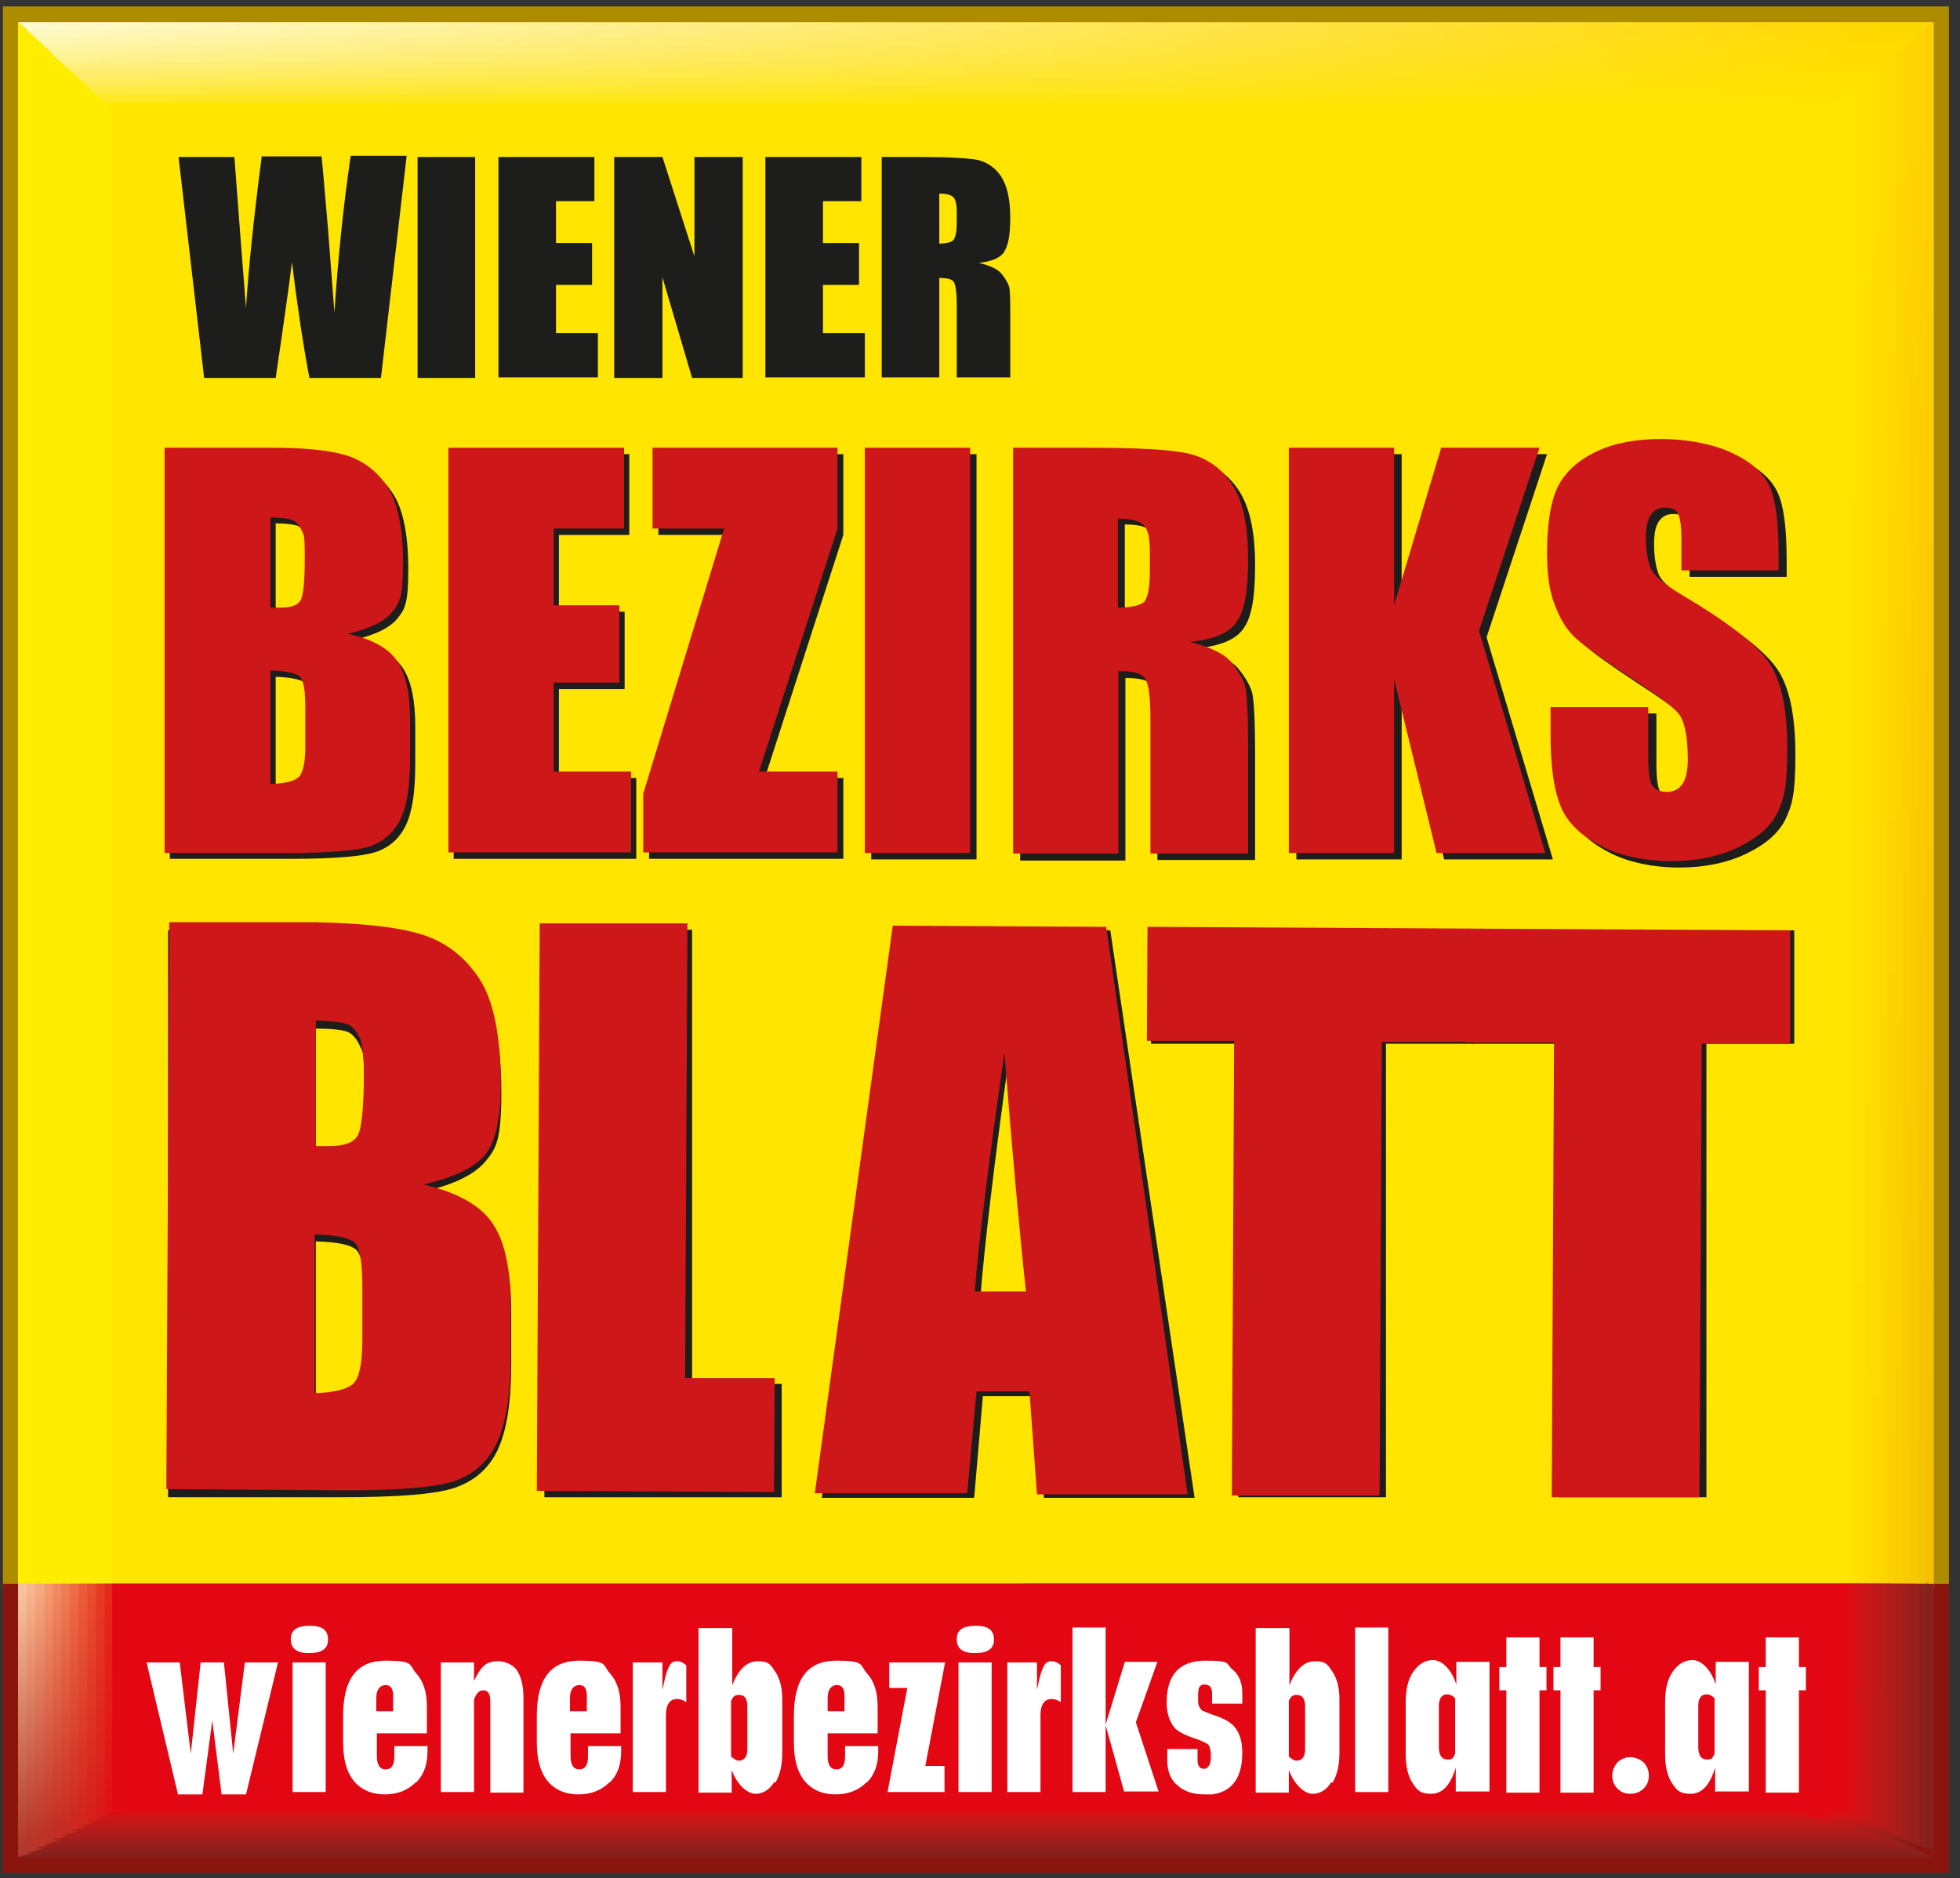 <?xml version="1.0" encoding="UTF-8"?> <svg xmlns="http://www.w3.org/2000/svg" xmlns:xlink="http://www.w3.org/1999/xlink" id="Ebene_1" version="1.1" viewBox="0 0 337 323"><rect x="0" y="0" width="337" height="323" fill="#333333" stroke="none"/><defs><style> .st0 { fill: none; } .st1 { mask: url(#mask); } .st2 { fill: #89150d; } .st3 { fill: url(#linear-gradient2); } .st4 { fill: url(#linear-gradient1); } .st5 { fill: url(#linear-gradient9); } .st6 { fill: url(#linear-gradient3); } .st7 { fill: url(#linear-gradient6); } .st8 { fill: url(#linear-gradient8); } .st9 { fill: url(#linear-gradient7); } .st10 { fill: url(#linear-gradient5); } .st11 { fill: url(#linear-gradient4); } .st12 { fill: #cd1719; } .st13 { fill: #a61d1a; } .st14 { fill: url(#linear-gradient31); } .st15 { fill: url(#linear-gradient30); } .st16 { fill: url(#linear-gradient32); } .st17 { fill: url(#linear-gradient33); } .st18 { fill: url(#linear-gradient28); } .st19 { fill: url(#linear-gradient29); } .st20 { fill: url(#linear-gradient18); } .st21 { fill: url(#linear-gradient13); } .st22 { fill: url(#linear-gradient12); } .st23 { fill: url(#linear-gradient15); } .st24 { fill: url(#linear-gradient16); } .st25 { fill: url(#linear-gradient11); } .st26 { fill: url(#linear-gradient10); } .st27 { fill: url(#linear-gradient17); } .st28 { fill: url(#linear-gradient14); } .st29 { fill: url(#linear-gradient19); } .st30 { fill: url(#linear-gradient23); } .st31 { fill: url(#linear-gradient22); } .st32 { fill: url(#linear-gradient24); } .st33 { fill: url(#linear-gradient25); } .st34 { fill: url(#linear-gradient21); } .st35 { fill: url(#linear-gradient20); } .st36 { fill: url(#linear-gradient27); } .st37 { fill: url(#linear-gradient26); } .st38 { fill: #b71a19; } .st39 { fill: url(#radial-gradient); } .st40 { fill: url(#linear-gradient); } .st41 { fill: #85211d; } .st42 { fill: #af1b1a; } .st43 { fill: #1d1d1b; } .st44 { fill: #da0d15; } .st45 { fill: #9e1e1b; } .st46, .st47 { fill: #fff; } .st48 { fill: #8d201d; } .st49 { fill: #ffed00; } .st50 { fill: #d11216; } .st51 { fill: #e30613; } .st52 { fill: #ffe500; } .st53 { fill: #961f1c; } .st54 { fill: #c91517; } .st47 { display: none; opacity: .3; } .st55 { fill: #ae8c00; } .st56 { fill: #c01818; } .st57 { clip-path: url(#clippath); } </style><linearGradient id="linear-gradient" x1="325.1" y1="211.8" x2="8.9" y2="206.6" gradientUnits="userSpaceOnUse"><stop offset="0" stop-color="#fdc300"></stop><stop offset="1" stop-color="#fff379"></stop></linearGradient><linearGradient id="linear-gradient1" x1="323.8" y1="73.4" x2="3.8" y2="71.9" gradientUnits="userSpaceOnUse"><stop offset="0" stop-color="gold"></stop><stop offset="1" stop-color="#ffface"></stop></linearGradient><linearGradient id="linear-gradient2" x1="322.5" y1="74.1" x2="5.3" y2="72.6" gradientUnits="userSpaceOnUse"><stop offset="0" stop-color="#ffd800"></stop><stop offset="1" stop-color="#fff8c0"></stop></linearGradient><linearGradient id="linear-gradient3" x1="321.3" y1="74.8" x2="6.7" y2="73.3" gradientUnits="userSpaceOnUse"><stop offset="0" stop-color="#ffda00"></stop><stop offset="1" stop-color="#fff6b1"></stop></linearGradient><linearGradient id="linear-gradient4" x1="320" y1="75.5" x2="8.2" y2="74" gradientUnits="userSpaceOnUse"><stop offset="0" stop-color="#ffdb00"></stop><stop offset="1" stop-color="#fff4a2"></stop></linearGradient><linearGradient id="linear-gradient5" x1="318.8" y1="76.1" x2="9.7" y2="74.7" gradientUnits="userSpaceOnUse"><stop offset="0" stop-color="#ffdc00"></stop><stop offset="1" stop-color="#fff292"></stop></linearGradient><linearGradient id="linear-gradient6" x1="317.5" y1="76.8" x2="11.1" y2="75.4" gradientUnits="userSpaceOnUse"><stop offset="0" stop-color="#fd0"></stop><stop offset="1" stop-color="#fff080"></stop></linearGradient><linearGradient id="linear-gradient7" x1="316.3" y1="77.5" x2="12.6" y2="76.1" gradientUnits="userSpaceOnUse"><stop offset="0" stop-color="#ffdf00"></stop><stop offset="1" stop-color="#ffee6e"></stop></linearGradient><linearGradient id="linear-gradient8" x1="315" y1="78.2" x2="14.1" y2="76.8" gradientUnits="userSpaceOnUse"><stop offset="0" stop-color="#ffe000"></stop><stop offset="1" stop-color="#ffec5a"></stop></linearGradient><linearGradient id="linear-gradient9" x1="313.8" y1="78.9" x2="15.5" y2="77.5" gradientUnits="userSpaceOnUse"><stop offset="0" stop-color="#ffe200"></stop><stop offset="1" stop-color="#ffea42"></stop></linearGradient><linearGradient id="linear-gradient10" x1="312.5" y1="79.6" x2="17" y2="78.2" gradientUnits="userSpaceOnUse"><stop offset="0" stop-color="#ffe300"></stop><stop offset="1" stop-color="#ffe825"></stop></linearGradient><linearGradient id="linear-gradient11" x1="311.2" y1="80.2" x2="18.5" y2="78.9" gradientUnits="userSpaceOnUse"><stop offset="0" stop-color="#ffe400"></stop><stop offset="1" stop-color="#ffe700"></stop></linearGradient><linearGradient id="linear-gradient12" x1="264" y1="264" x2="247" y2="22.8" gradientUnits="userSpaceOnUse"><stop offset="0" stop-color="#f4c000"></stop><stop offset="1" stop-color="#ffd000"></stop></linearGradient><linearGradient id="linear-gradient13" x1="263.3" y1="264" x2="246.4" y2="23.8" gradientUnits="userSpaceOnUse"><stop offset="0" stop-color="#f5c300"></stop><stop offset="1" stop-color="#ffd200"></stop></linearGradient><linearGradient id="linear-gradient14" x1="262.6" y1="264" x2="245.8" y2="24.8" gradientUnits="userSpaceOnUse"><stop offset="0" stop-color="#f7c700"></stop><stop offset="1" stop-color="#ffd400"></stop></linearGradient><linearGradient id="linear-gradient15" x1="261.9" y1="264" x2="245.1" y2="25.8" gradientUnits="userSpaceOnUse"><stop offset="0" stop-color="#f9ca00"></stop><stop offset="1" stop-color="#ffd600"></stop></linearGradient><linearGradient id="linear-gradient16" x1="261.2" y1="264" x2="244.5" y2="26.8" gradientUnits="userSpaceOnUse"><stop offset="0" stop-color="#face00"></stop><stop offset="1" stop-color="#ffd800"></stop></linearGradient><linearGradient id="linear-gradient17" x1="260.4" y1="264" x2="243.9" y2="27.8" gradientUnits="userSpaceOnUse"><stop offset="0" stop-color="#fcd100"></stop><stop offset="1" stop-color="#ffda00"></stop></linearGradient><linearGradient id="linear-gradient18" x1="259.7" y1="264.1" x2="243.2" y2="28.8" gradientUnits="userSpaceOnUse"><stop offset="0" stop-color="#fdd500"></stop><stop offset="1" stop-color="#ffdc00"></stop></linearGradient><linearGradient id="linear-gradient19" x1="259" y1="264.1" x2="242.6" y2="29.8" gradientUnits="userSpaceOnUse"><stop offset="0" stop-color="#ffd800"></stop><stop offset="1" stop-color="#ffde00"></stop></linearGradient><linearGradient id="linear-gradient20" x1="258.3" y1="264.1" x2="242" y2="30.8" gradientUnits="userSpaceOnUse"><stop offset="0" stop-color="#ffdb00"></stop><stop offset="1" stop-color="#ffe000"></stop></linearGradient><linearGradient id="linear-gradient21" x1="257.6" y1="264.1" x2="241.3" y2="31.8" gradientUnits="userSpaceOnUse"><stop offset="0" stop-color="#ffdf00"></stop><stop offset="1" stop-color="#ffe200"></stop></linearGradient><linearGradient id="linear-gradient22" x1="256.9" y1="264.1" x2="240.7" y2="32.8" gradientUnits="userSpaceOnUse"><stop offset="0" stop-color="#ffe200"></stop><stop offset="1" stop-color="#ffe400"></stop></linearGradient><linearGradient id="linear-gradient23" x1="90" y1="315.4" x2="89.1" y2="271.8" gradientUnits="userSpaceOnUse"><stop offset="0" stop-color="#b1382c"></stop><stop offset="1" stop-color="#fac39d"></stop></linearGradient><linearGradient id="linear-gradient24" x1="90.8" y1="314.7" x2="89.9" y2="271.8" gradientUnits="userSpaceOnUse"><stop offset="0" stop-color="#b6362a"></stop><stop offset="1" stop-color="#f8b68e"></stop></linearGradient><linearGradient id="linear-gradient25" x1="91.5" y1="314" x2="90.6" y2="271.8" gradientUnits="userSpaceOnUse"><stop offset="0" stop-color="#ba3428"></stop><stop offset="1" stop-color="#f6a87f"></stop></linearGradient><linearGradient id="linear-gradient26" x1="92.3" y1="313.3" x2="91.4" y2="271.8" gradientUnits="userSpaceOnUse"><stop offset="0" stop-color="#be3126"></stop><stop offset="1" stop-color="#f49a70"></stop></linearGradient><linearGradient id="linear-gradient27" x1="93" y1="312.6" x2="92.2" y2="271.8" gradientUnits="userSpaceOnUse"><stop offset="0" stop-color="#c32f24"></stop><stop offset="1" stop-color="#f18b62"></stop></linearGradient><linearGradient id="linear-gradient28" x1="93.8" y1="311.9" x2="92.9" y2="271.8" gradientUnits="userSpaceOnUse"><stop offset="0" stop-color="#c72c22"></stop><stop offset="1" stop-color="#ef7d54"></stop></linearGradient><linearGradient id="linear-gradient29" x1="94.5" y1="311.2" x2="93.7" y2="271.8" gradientUnits="userSpaceOnUse"><stop offset="0" stop-color="#cc2920"></stop><stop offset="1" stop-color="#ed6d47"></stop></linearGradient><linearGradient id="linear-gradient30" x1="95.2" y1="310.5" x2="94.4" y2="271.8" gradientUnits="userSpaceOnUse"><stop offset="0" stop-color="#d1251e"></stop><stop offset="1" stop-color="#eb5d3a"></stop></linearGradient><linearGradient id="linear-gradient31" x1="96" y1="309.8" x2="95.2" y2="271.8" gradientUnits="userSpaceOnUse"><stop offset="0" stop-color="#d5201b"></stop><stop offset="1" stop-color="#e94c2f"></stop></linearGradient><linearGradient id="linear-gradient32" x1="96.7" y1="309.1" x2="95.9" y2="271.8" gradientUnits="userSpaceOnUse"><stop offset="0" stop-color="#da1a19"></stop><stop offset="1" stop-color="#e73b25"></stop></linearGradient><linearGradient id="linear-gradient33" x1="97.5" y1="308.4" x2="96.7" y2="271.8" gradientUnits="userSpaceOnUse"><stop offset="0" stop-color="#df1216"></stop><stop offset="1" stop-color="#e5281c"></stop></linearGradient><radialGradient id="radial-gradient" cx="167.5" cy="155.2" fx="146.3" fy="155.2" r="400.9" gradientTransform="translate(-1.4 189.7) rotate(-37.9) scale(1 .5) skewX(1.2)" gradientUnits="userSpaceOnUse"><stop offset="0" stop-color="#fff"></stop><stop offset="1" stop-color="#000"></stop></radialGradient><mask id="mask" x="-143" y="-55.9" width="584.5" height="484.5" maskUnits="userSpaceOnUse"><path class="st39" d="M-121.7,320.8c60.4,111.3,230.6,141.3,380.3,67.1,149.6-74.3,222-224.7,161.6-336C359.8-59.4,189.5-89.4,39.9-15.2-109.7,59.1-182.1,209.5-121.7,320.8Z"></path></mask><clipPath id="clippath"><rect class="st0" x="25.2" y="279.6" width="285.3" height="29"></rect></clipPath></defs><rect class="st55" x=".5" y="1.1" width="334.6" height="272.2"></rect><rect class="st2" x=".5" y="272.4" width="334.6" height="49.7"></rect><polygon class="st40" points="167.8 142.4 3.1 273.3 332.5 273.3 167.8 142.4"></polygon><g><polygon class="st49" points="3.1 3.8 167.8 142.4 3.1 273.3 3.1 3.8"></polygon><polygon class="st49" points="4.5 5.1 167.9 142.4 4.5 273.3 4.5 5.1"></polygon><polygon class="st49" points="6 6.5 167.9 142.4 6 273.3 6 6.5"></polygon><polygon class="st49" points="7.5 7.9 168 142.3 7.5 273.3 7.5 7.9"></polygon><polygon class="st49" points="8.9 9.3 168.1 142.3 8.9 273.3 8.9 9.3"></polygon><polygon class="st49" points="10.4 10.7 168.1 142.3 10.4 273.3 10.4 10.7"></polygon><polygon class="st49" points="11.9 12 168.2 142.3 11.9 273.3 11.9 12"></polygon><polygon class="st49" points="13.4 13.4 168.3 142.3 13.4 273.3 13.4 13.4"></polygon><polygon class="st49" points="14.8 14.8 168.4 142.3 14.8 273.3 14.8 14.8"></polygon><polygon class="st49" points="16.3 16.2 168.4 142.3 16.3 273.3 16.3 16.2"></polygon><polygon class="st49" points="17.8 17.6 168.5 142.3 17.8 273.3 17.8 17.6"></polygon><polygon class="st49" points="19.3 18.9 168.6 142.3 19.3 273.3 19.3 18.9"></polygon></g><g><polygon class="st4" points="167.8 142.4 3.1 3.8 332.5 3.8 167.8 142.4"></polygon><polygon class="st3" points="167.9 142.4 4.5 5.1 331.2 5.1 167.9 142.4"></polygon><polygon class="st6" points="167.9 142.4 6 6.5 329.9 6.5 167.9 142.4"></polygon><polygon class="st11" points="168 142.3 7.5 7.9 328.5 7.9 168 142.3"></polygon><polygon class="st10" points="168.1 142.3 8.9 9.3 327.2 9.3 168.1 142.3"></polygon><polygon class="st7" points="168.1 142.3 10.4 10.7 325.9 10.7 168.1 142.3"></polygon><polygon class="st9" points="168.2 142.3 11.9 12 324.5 12 168.2 142.3"></polygon><polygon class="st8" points="168.3 142.3 13.4 13.4 323.2 13.4 168.3 142.3"></polygon><polygon class="st5" points="168.4 142.3 14.8 14.8 321.9 14.8 168.4 142.3"></polygon><polygon class="st26" points="168.4 142.3 16.3 16.2 320.6 16.2 168.4 142.3"></polygon><polygon class="st25" points="168.5 142.3 17.8 17.6 319.2 17.6 168.5 142.3"></polygon><polygon class="st52" points="168.6 142.3 19.3 18.9 317.9 18.9 168.6 142.3"></polygon></g><g><polygon class="st22" points="168.6 142.2 332.5 273.1 332.5 3.8 168.6 142.2"></polygon><polygon class="st21" points="168.6 142.2 331.2 273.1 331.2 4.9 168.6 142.2"></polygon><polygon class="st28" points="168.6 142.2 329.9 273.1 329.9 6 168.6 142.2"></polygon><polygon class="st23" points="168.6 142.2 328.5 273.1 328.5 7.1 168.6 142.2"></polygon><polygon class="st24" points="168.6 142.2 327.2 273.1 327.2 8.2 168.6 142.2"></polygon><polygon class="st27" points="168.6 142.2 325.9 273.1 325.9 9.3 168.6 142.2"></polygon><polygon class="st20" points="168.6 142.2 324.5 273.1 324.5 10.4 168.6 142.2"></polygon><polygon class="st29" points="168.6 142.2 323.2 273.1 323.2 11.5 168.6 142.2"></polygon><polygon class="st35" points="168.6 142.2 321.9 273.1 321.9 12.6 168.6 142.2"></polygon><polygon class="st34" points="168.6 142.2 320.6 273.1 320.6 13.7 168.6 142.2"></polygon><polygon class="st31" points="168.6 142.2 319.2 273.1 319.2 14.8 168.6 142.2"></polygon><polygon class="st52" points="168.6 142.2 317.9 273.1 317.9 15.8 168.6 142.2"></polygon></g><polygon class="st52" points="168.6 142.3 19.3 273.3 317.9 273.3 168.6 142.3"></polygon><g><polygon class="st30" points="3.1 272.4 176.2 272.4 3.1 319.4 3.1 272.4"></polygon><polygon class="st32" points="4.6 272.4 176.2 272.4 4.6 318.7 4.6 272.4"></polygon><polygon class="st33" points="6.1 272.4 176.2 272.4 6.1 317.9 6.1 272.4"></polygon><polygon class="st37" points="7.6 272.4 176.2 272.4 7.6 317.2 7.6 272.4"></polygon><polygon class="st36" points="9 272.4 176.2 272.4 9 316.4 9 272.4"></polygon><polygon class="st18" points="10.5 272.4 176.2 272.4 10.5 315.7 10.5 272.4"></polygon><polygon class="st19" points="12 272.4 176.2 272.4 12 314.9 12 272.4"></polygon><polygon class="st15" points="13.5 272.4 176.2 272.4 13.5 314.2 13.5 272.4"></polygon><polygon class="st14" points="15 272.4 176.2 272.4 15 313.5 15 272.4"></polygon><polygon class="st16" points="16.5 272.4 176.2 272.4 16.5 312.7 16.5 272.4"></polygon><polygon class="st17" points="18 272.4 176.2 272.4 18 312 18 272.4"></polygon><polygon class="st51" points="19.5 272.4 176.2 272.4 19.5 311.2 19.5 272.4"></polygon></g><g><polygon class="st41" points="174.4 272.4 3.1 319.4 332.5 319.4 174.4 272.4"></polygon><polygon class="st48" points="174.5 272.4 4.6 318.7 331.2 318.7 174.5 272.4"></polygon><polygon class="st53" points="174.7 272.4 6.1 317.9 329.8 317.9 174.7 272.4"></polygon><polygon class="st45" points="174.9 272.4 7.6 317.2 328.5 317.2 174.9 272.4"></polygon><polygon class="st13" points="175 272.4 9 316.4 327.1 316.4 175 272.4"></polygon><polygon class="st42" points="175.2 272.4 10.5 315.7 325.8 315.7 175.2 272.4"></polygon><polygon class="st38" points="175.4 272.4 12 314.9 324.4 314.9 175.4 272.4"></polygon><polygon class="st56" points="175.5 272.4 13.5 314.2 323.1 314.2 175.5 272.4"></polygon><polygon class="st54" points="175.7 272.4 15 313.5 321.7 313.5 175.7 272.4"></polygon><polygon class="st50" points="175.9 272.4 16.5 312.7 320.3 312.7 175.9 272.4"></polygon><polygon class="st44" points="176 272.4 18 312 319 312 176 272.4"></polygon><polygon class="st51" points="176.2 272.4 19.5 311.2 317.6 311.2 176.2 272.4"></polygon></g><g><polygon class="st41" points="176.2 272.4 254.4 272.4 332.5 272.4 332.5 295.3 332.5 318.2 293.4 306.7 254.4 295.3 215.3 283.8 176.2 272.4"></polygon><polygon class="st48" points="176.2 272.4 253.7 272.4 331.2 272.4 331.2 295 331.2 317.6 324.5 315.9 292.4 306.5 287.4 305 253.7 295.1 250.4 294.1 215 283.7 176.2 272.4"></polygon><polygon class="st53" points="176.2 272.4 253 272.4 329.8 272.4 329.8 294.6 329.9 316.9 323.2 315.6 291.4 306.2 286.5 304.8 253 294.9 249.7 294 214.6 283.6 176.2 272.4"></polygon><polygon class="st45" points="176.2 272.4 252.3 272.4 328.5 272.4 328.5 294.3 328.5 316.3 321.9 315.2 290.4 305.9 285.5 304.5 252.3 294.8 249.1 293.8 214.3 283.6 176.2 272.4"></polygon><polygon class="st13" points="176.2 272.4 251.7 272.4 327.1 272.4 327.2 294 327.2 315.7 320.7 314.9 289.4 305.7 284.6 304.3 251.7 294.6 248.5 293.6 213.9 283.5 176.2 272.4"></polygon><polygon class="st42" points="176.2 272.4 251 272.4 325.8 272.4 325.8 293.7 325.9 315 319.4 314.5 288.4 305.4 283.6 304 251 294.4 247.8 293.5 213.6 283.4 176.2 272.4"></polygon><polygon class="st38" points="176.2 272.4 250.3 272.4 324.4 272.4 324.5 293.4 324.5 314.4 318.1 314.2 287.4 305.2 282.6 303.7 250.3 294.2 247.2 293.3 213.3 283.3 176.2 272.4"></polygon><polygon class="st56" points="176.2 272.4 249.6 272.4 323.1 272.4 323.1 293.1 323.2 313.8 316.8 313.9 286.4 304.9 281.7 303.5 249.7 294 246.5 293.1 212.9 283.2 176.2 272.4"></polygon><polygon class="st54" points="176.2 272.4 249 272.4 321.7 272.4 321.8 292.7 321.9 313.1 315.5 313.5 285.4 304.6 280.7 303.2 249 293.9 245.9 292.9 212.6 283.1 176.2 272.4"></polygon><polygon class="st50" points="176.2 272.4 248.3 272.4 320.3 272.4 320.5 292.4 320.6 312.5 314.3 313.2 284.4 304.4 279.7 303 248.3 293.7 245.2 292.8 212.3 283 176.2 272.4"></polygon><polygon class="st44" points="176.2 272.4 247.6 272.4 319 272.4 319.1 292.1 319.2 311.8 313 312.8 283.4 304.1 278.8 302.7 247.7 293.5 244.6 292.6 211.9 282.9 176.2 272.4"></polygon><polygon class="st51" points="176.2 272.4 246.9 272.4 317.6 272.4 317.8 291.8 317.9 311.2 311.7 312.5 277.8 302.5 244 292.4 176.2 272.4"></polygon></g><rect class="st52" x="19.3" y="18.9" width="298.6" height="253.4"></rect><rect class="st51" x="19.3" y="272.4" width="298.4" height="38.8"></rect><g><g><path class="st43" d="M29.3,78.1h18.1c5.7,0,10,.4,13,1.3,2.9.9,5.3,2.7,7.1,5.4,1.8,2.7,2.7,7.1,2.7,13.1s-.6,6.9-1.9,8.5c-1.3,1.6-3.8,2.8-7.6,3.7,4.2.9,7,2.5,8.5,4.7,1.5,2.2,2.2,5.6,2.2,10.1v6.5c0,4.7-.5,8.2-1.6,10.5-1.1,2.3-2.8,3.8-5.1,4.6-2.4.8-7.2,1.2-14.5,1.2h-21v-69.7ZM47.4,90v15.5c.8,0,1.4,0,1.8,0,1.8,0,2.9-.4,3.4-1.3.5-.9.7-3.4.7-7.5s-.2-3.7-.6-4.6c-.4-.9-.9-1.4-1.6-1.7-.6-.2-1.9-.4-3.8-.4ZM47.4,116.4v19.5c2.6,0,4.2-.5,4.9-1.2.7-.7,1.1-2.5,1.1-5.3v-6.5c0-3-.3-4.8-.9-5.4-.6-.6-2.3-1-5-1.1Z"></path><path class="st43" d="M78,78.1h30.2v13.9h-12.1v13.2h11.3v13.3h-11.3v15.3h13.3v13.9h-31.4v-69.7Z"></path><path class="st43" d="M145,78.1v13.9l-13.5,41.8h13.5v13.9h-33.4v-10.1l13.9-45.6h-12.3v-13.9h31.8Z"></path><path class="st43" d="M167.9,78.1v69.7h-18.1v-69.7h18.1Z"></path><path class="st43" d="M175.3,78.1h12.8c8.5,0,14.3.3,17.4,1,3,.7,5.5,2.3,7.4,5.1s2.9,7,2.9,13-.7,9.1-2,10.9c-1.3,1.9-4,3-8,3.4,3.6.9,6,2.1,7.2,3.6,1.2,1.5,2,2.9,2.3,4.1.3,1.2.5,4.7.5,10.3v18.4h-16.8v-23.1c0-3.7-.3-6-.9-6.9-.6-.9-2.1-1.3-4.6-1.3v31.4h-18.1v-69.7ZM193.4,90v15.5c2,0,3.5-.3,4.3-.8.8-.6,1.2-2.4,1.2-5.4v-3.8c0-2.2-.4-3.7-1.2-4.3-.8-.7-2.2-1-4.3-1Z"></path><path class="st43" d="M266,78.1l-10.4,31.5,11.4,38.2h-18.7l-7.3-29.9v29.9h-18.1v-69.7h18.1v27.1l8.1-27.1h17Z"></path><path class="st43" d="M307.3,99.2h-16.8v-5.2c0-2.4-.2-3.9-.6-4.6-.4-.7-1.1-1-2.2-1s-1.9.4-2.5,1.3c-.6.9-.8,2.2-.8,4s.3,4.1.9,5.3c.6,1.2,2.3,2.6,5.1,4.3,8.1,4.8,13.1,8.7,15.2,11.8,2.1,3.1,3.1,8,3.1,14.8s-.6,8.6-1.7,11c-1.2,2.4-3.4,4.3-6.7,5.9-3.3,1.6-7.2,2.4-11.6,2.4s-9-.9-12.4-2.8c-3.4-1.8-5.7-4.2-6.7-7-1.1-2.8-1.6-6.9-1.6-12.1v-4.6h16.8v8.5c0,2.6.2,4.3.7,5,.5.7,1.3,1.1,2.5,1.1s2.1-.5,2.7-1.4c.6-.9.9-2.4.9-4.2,0-4.1-.6-6.8-1.7-8-1.1-1.3-4-3.4-8.5-6.3-4.5-3-7.5-5.1-9-6.5-1.5-1.3-2.7-3.2-3.6-5.6-1-2.4-1.4-5.4-1.4-9.1,0-5.3.7-9.2,2-11.7,1.4-2.5,3.6-4.4,6.6-5.8,3-1.4,6.7-2.1,11-2.1s8.7.8,12,2.3c3.3,1.5,5.5,3.4,6.6,5.7,1.1,2.3,1.6,6.2,1.6,11.8v2.8Z"></path></g><g><path class="st43" d="M28.9,160h25.3c8,0,14.1.6,18.2,1.9,4.1,1.2,7.4,3.8,10,7.6,2.5,3.8,3.8,9.9,3.8,18.3s-.9,9.7-2.7,11.9c-1.8,2.2-5.3,4-10.6,5.2,5.9,1.3,9.8,3.5,11.9,6.6,2.1,3.1,3.1,7.8,3.1,14.1v9c0,6.6-.8,11.5-2.3,14.7-1.5,3.2-3.9,5.3-7.2,6.5-3.3,1.2-10,1.7-20.2,1.7h-29.3v-97.6ZM54.3,176.7v21.7c1.1,0,1.9,0,2.5,0,2.5,0,4.1-.6,4.8-1.8.7-1.2,1-4.7,1-10.5s-.3-5.2-.8-6.4c-.6-1.2-1.3-2-2.2-2.3-.9-.3-2.7-.5-5.3-.5ZM54.3,213.5v27.3c3.6-.1,5.9-.7,6.8-1.7,1-1,1.5-3.5,1.5-7.4v-9.1c0-4.2-.4-6.7-1.3-7.6-.9-.9-3.2-1.4-7-1.5Z"></path><path class="st43" d="M119,160v78h15.4v19.5h-40.8v-97.6h25.4Z"></path><path class="st43" d="M190.9,160l14.5,97.6h-25.9l-1.4-17.5h-9.1l-1.5,17.5h-26.2l12.9-97.6h36.7ZM177.4,222.7c-1.3-11-2.6-24.7-3.9-41-2.6,18.7-4.2,32.3-4.9,41h8.7Z"></path><path class="st43" d="M253.4,160v19.5h-15.1v78h-25.4v-78h-15v-19.5h55.4Z"></path><path class="st43" d="M308.5,160v19.5h-15.1v78h-25.4v-78h-15v-19.5h55.4Z"></path></g><g><path class="st12" d="M28.4,77h18.1c5.7,0,10,.4,13,1.3,2.9.9,5.3,2.7,7.1,5.4,1.8,2.7,2.7,7.1,2.7,13.1s-.6,6.9-1.9,8.5c-1.3,1.6-3.8,2.8-7.6,3.7,4.2.9,7,2.5,8.5,4.7,1.5,2.2,2.2,5.6,2.2,10.1v6.5c0,4.7-.5,8.2-1.6,10.5-1.1,2.3-2.8,3.8-5.1,4.7-2.4.8-7.2,1.2-14.5,1.2h-21v-69.7ZM46.5,89v15.5c.8,0,1.4,0,1.8,0,1.8,0,2.9-.4,3.4-1.3.5-.9.7-3.4.7-7.5s-.2-3.7-.6-4.6c-.4-.9-.9-1.4-1.6-1.7-.6-.2-1.9-.4-3.8-.4ZM46.5,115.3v19.5c2.6,0,4.2-.5,4.9-1.2.7-.7,1.1-2.5,1.1-5.3v-6.5c0-3-.3-4.8-.9-5.4-.6-.6-2.3-1-5-1.1Z"></path><path class="st12" d="M77.1,77h30.2v13.9h-12.1v13.2h11.3v13.3h-11.3v15.3h13.3v13.9h-31.4v-69.7Z"></path><path class="st12" d="M144,77v13.9l-13.5,41.8h13.5v13.9h-33.4v-10.1l13.9-45.6h-12.3v-13.9h31.8Z"></path><path class="st12" d="M166.8,77v69.7h-18.1v-69.7h18.1Z"></path><path class="st12" d="M174.1,77h12.8c8.5,0,14.3.3,17.4,1,3,.7,5.5,2.3,7.4,5.1,1.9,2.7,2.9,7,2.9,13s-.7,9.1-2,10.9c-1.3,1.9-4,3-8,3.4,3.6.9,6,2.1,7.2,3.6,1.2,1.5,2,2.9,2.3,4.1.3,1.2.5,4.7.5,10.3v18.4h-16.8v-23.2c0-3.7-.3-6-.9-6.9-.6-.9-2.1-1.3-4.6-1.3v31.4h-18.1v-69.7ZM192.2,89v15.5c2,0,3.5-.3,4.3-.8s1.2-2.4,1.2-5.4v-3.8c0-2.2-.4-3.7-1.2-4.3-.8-.7-2.2-1-4.3-1Z"></path><path class="st12" d="M264.7,77l-10.4,31.5,11.4,38.2h-18.7l-7.3-29.9v29.9h-18.1v-69.7h18.1v27.1l8.1-27.1h17Z"></path><path class="st12" d="M305.9,98.1h-16.8v-5.2c0-2.4-.2-3.9-.6-4.6-.4-.7-1.1-1-2.2-1s-1.9.4-2.5,1.3c-.6.9-.8,2.2-.8,4s.3,4.1.9,5.3c.6,1.2,2.3,2.6,5.1,4.3,8.1,4.8,13.1,8.7,15.2,11.8,2.1,3.1,3.1,8,3.1,14.8s-.6,8.6-1.7,11c-1.2,2.4-3.4,4.3-6.7,5.9-3.3,1.6-7.2,2.4-11.6,2.4s-9-.9-12.4-2.8c-3.4-1.8-5.7-4.2-6.7-7-1.1-2.8-1.6-6.9-1.6-12.1v-4.6h16.8v8.5c0,2.6.2,4.3.7,5,.5.7,1.3,1.1,2.5,1.1s2.1-.5,2.7-1.4c.6-.9.9-2.4.9-4.2,0-4.1-.6-6.8-1.7-8-1.1-1.3-4-3.4-8.5-6.3-4.5-3-7.5-5.1-9-6.5-1.5-1.3-2.7-3.2-3.6-5.6-1-2.4-1.4-5.4-1.4-9.1,0-5.3.7-9.2,2-11.7,1.4-2.5,3.6-4.4,6.6-5.8,3-1.4,6.7-2.1,11-2.1s8.7.8,12,2.3c3.3,1.5,5.5,3.4,6.6,5.7,1.1,2.3,1.6,6.2,1.6,11.8v2.8Z"></path></g><g><path class="st12" d="M29,158.6h25.3c8,.2,14,.8,18.2,2.1,4.1,1.3,7.4,3.8,9.9,7.6,2.5,3.8,3.7,9.9,3.7,18.4,0,5.7-.9,9.7-2.7,11.9-1.8,2.2-5.3,3.9-10.6,5.1,5.9,1.4,9.8,3.6,11.9,6.7,2.1,3.1,3.1,7.8,3.1,14.2v9c0,6.6-.9,11.5-2.4,14.6-1.5,3.2-3.9,5.3-7.2,6.5-3.3,1.1-10.1,1.7-20.3,1.6l-29.3-.2.5-97.6ZM54.1,212.3v27.3c3.4-.1,5.7-.7,6.7-1.7,1-1,1.5-3.5,1.5-7.4v-9.1c0-4.2-.4-6.7-1.2-7.6-.9-.9-3.2-1.4-7-1.5ZM54.3,175.4v21.7c1,0,1.8,0,2.4,0,2.5,0,4.1-.6,4.8-1.8.7-1.2,1-4.7,1.1-10.5,0-3.1-.3-5.2-.8-6.4-.6-1.2-1.3-2-2.2-2.3-.9-.3-2.7-.5-5.3-.6Z"></path><path class="st12" d="M118.2,159l-.4,78h15.4c0,0-.1,19.6-.1,19.6l-40.8-.2.5-97.6h25.4Z"></path><path class="st12" d="M190.2,159.4l14,97.6h-25.9c0-.1-1.3-17.7-1.3-17.7h-9.1s-1.6,17.5-1.6,17.5h-26.2c0-.1,13.4-97.6,13.4-97.6l36.7.2ZM176.4,222.1c-1.2-11.1-2.4-24.7-3.7-41-2.7,18.7-4.4,32.3-5.1,41h8.7Z"></path><path class="st12" d="M252.8,159.7v19.5c-.1,0-15.2,0-15.2,0l-.4,78h-25.4c0-.1.4-78.2.4-78.2h-15c0,0,.1-19.6.1-19.6l55.4.3Z"></path><path class="st12" d="M307.8,160v19.5c-.1,0-15.2,0-15.2,0l-.4,78h-25.4c0-.1.4-78.2.4-78.2h-15c0,0,.1-19.6.1-19.6l55.4.3Z"></path></g><g><path class="st43" d="M69.9,27l-4.4,38h-12.3c-1.1-5.8-2.1-12.5-3-19.9-.4,3.2-1.3,9.8-2.8,19.9h-12.3l-4.4-38h9.6l1,13.2,1,12.8c.4-6.6,1.3-15.3,2.7-26.1h10.3c.1,1.1.5,5.3,1.1,12.5l1.1,14.4c.6-9.2,1.5-18.2,2.8-27h9.6Z"></path><path class="st43" d="M81.7,27v38h-9.9V27h9.9Z"></path><path class="st43" d="M85.7,27h16.5v7.6h-6.6v7.2h6.2v7.2h-6.2v8.3h7.2v7.6h-17.1V27Z"></path><path class="st43" d="M127.7,27v38h-8.7l-5.1-17.3v17.3h-8.3V27h8.3l5.5,17.1v-17.1h8.3Z"></path><path class="st43" d="M131.6,27h16.5v7.6h-6.6v7.2h6.2v7.2h-6.2v8.3h7.2v7.6h-17.1V27Z"></path><path class="st43" d="M151.6,27h7c4.7,0,7.8.2,9.5.5,1.6.4,3,1.3,4,2.8,1,1.5,1.6,3.8,1.6,7.1s-.4,4.9-1.1,6c-.7,1-2.2,1.6-4.3,1.8,2,.5,3.3,1.1,3.9,1.9.7.8,1.1,1.6,1.3,2.2.2.7.2,2.6.2,5.6v10h-9.2v-12.6c0-2-.2-3.3-.5-3.8-.3-.5-1.2-.7-2.5-.7v17.1h-9.9V27ZM161.5,33.5v8.4c1.1,0,1.9-.2,2.3-.5.4-.3.7-1.3.7-3v-2.1c0-1.2-.2-2-.6-2.4-.4-.4-1.2-.6-2.4-.6Z"></path></g></g><g class="st1"><path class="st47" d="M3.1,318.6h26.8C71.1,196.2,187.8,86.9,332.5,56.2V3.6s-4.5-.4-8-.4L19.3,3.6H3.1v315.1Z"></path></g><g class="st57"><g><path class="st46" d="M42.3,308.6h-4.2l-1.6-12.7-1.7,12.7h-4.2l-5.4-22.7h5.7l1.9,15.7,1.7-15.7h4l1.6,15.7,2-15.7h5.7l-5.5,22.7Z"></path><path class="st46" d="M53.1,284.3c-2.1,0-3.1-.8-3.1-2.4s1.1-2.3,3.3-2.3,3.1.8,3.1,2.4-1.1,2.3-3.3,2.3ZM50.3,308.2v-22.3h5.7v22.3h-5.7Z"></path><path class="st46" d="M71.4,306.6c-1.3,1.3-3.1,2-5.2,2s-3.6-.6-4.9-1.8c-1.5-1.5-2.3-3.8-2.3-7.1v-4.6c0-6.4,2.4-9.5,7.3-9.5s4,.7,5.2,2.1c1.3,1.4,1.9,3.3,1.9,5.8v4.6h-8.6v3.9c0,1.5.5,2.3,1.5,2.3s1.5-.7,1.5-2.2v-1.8h5.7v.9c0,2.2-.6,4-1.9,5.3ZM67.6,291.7c0-1.3-.4-1.9-1.3-1.9s-1.6.7-1.6,2.2v2.3h2.9v-2.6Z"></path><path class="st46" d="M84.3,308.2v-15.6c0-1.3-.4-1.9-1.2-1.9s-1.2.6-1.6,1.6v15.9h-5.7v-22.3h5.7v3.2c.6-1.3,1.2-2.2,1.8-2.7.6-.5,1.4-.7,2.4-.7s2.5.5,3.2,1.6c.7,1.1,1.1,2.6,1.1,4.5v16.5h-5.7Z"></path><path class="st46" d="M104.7,306.6c-1.3,1.3-3.1,2-5.2,2s-3.6-.6-4.9-1.8c-1.5-1.5-2.3-3.8-2.3-7.1v-4.6c0-6.4,2.4-9.5,7.3-9.5s4,.7,5.2,2.1c1.3,1.4,1.9,3.3,1.9,5.8v4.6h-8.6v3.9c0,1.5.5,2.3,1.5,2.3s1.5-.7,1.5-2.2v-1.8h5.7v.9c0,2.2-.6,4-1.9,5.3ZM100.9,291.7c0-1.3-.4-1.9-1.3-1.9s-1.6.7-1.6,2.2v2.3h2.9v-2.6Z"></path><path class="st46" d="M117.6,292.5c-.4-.2-.8-.3-1.2-.3-1.2,0-1.9.9-1.9,2.8v13.2h-5.7v-22.3h5.1v4.7l.2-.9c.3-1.6.7-2.7,1-3.2.3-.6.7-.8,1.3-.8s1,.2,1.6.7v6.3c-.1,0-.3-.1-.4-.2Z"></path><path class="st46" d="M133.1,306.5c-.8,1.3-1.9,2-3.2,2s-3.1-1.4-4.1-4.1v3.9h-5.7v-28.3h5.8v9.8c1.1-2.7,2.5-4.1,4.4-4.1s2.2.6,3,1.8c.8,1.2,1.2,2.8,1.2,4.7v9.2c0,2.2-.4,3.9-1.2,5.2ZM128.5,293.5c0-1.4-.5-2-1.4-2s-1,.3-1.4,1v9.6c.5.4.9.7,1.3.7,1,0,1.5-.7,1.5-2v-7.3Z"></path><path class="st46" d="M148.9,306.6c-1.3,1.3-3.1,2-5.2,2s-3.6-.6-4.9-1.8c-1.5-1.5-2.3-3.8-2.3-7.1v-4.6c0-6.4,2.4-9.5,7.3-9.5s4,.7,5.2,2.1c1.3,1.4,1.9,3.3,1.9,5.8v4.6h-8.6v3.9c0,1.5.5,2.3,1.5,2.3s1.5-.7,1.5-2.2v-1.8h5.7v.9c0,2.2-.6,4-1.9,5.3ZM145.2,291.7c0-1.3-.4-1.9-1.3-1.9s-1.6.7-1.6,2.2v2.3h2.9v-2.6Z"></path><path class="st46" d="M159.1,303.7h3.3v4.5h-9.8l3.4-17.9h-3.1v-4.4h9.6l-3.4,17.8Z"></path><path class="st46" d="M167.6,284.3c-2.1,0-3.1-.8-3.1-2.4s1.1-2.3,3.3-2.3,3.1.8,3.1,2.4-1.1,2.3-3.3,2.3ZM164.8,308.2v-22.3h5.7v22.3h-5.7Z"></path><path class="st46" d="M182,292.5c-.4-.2-.8-.3-1.2-.3-1.2,0-1.9.9-1.9,2.8v13.2h-5.7v-22.3h5.1v4.7l.2-.9c.3-1.6.7-2.7,1-3.2.3-.6.7-.8,1.3-.8s1,.2,1.6.7v6.3c-.1,0-.3-.1-.4-.2Z"></path><path class="st46" d="M193.3,308.2l-3.2-11.5v11.5h-5.7v-28.3h5.7v16.7l3.3-10.8h5.6l-3.7,10.4,3.9,11.9h-5.9Z"></path><path class="st46" d="M207.1,308.6c-2,0-3.5-.5-4.7-1.6-1.2-1-1.7-2.5-1.7-4.3v-1.9h5.2v1.9c0,1,.4,1.5,1.1,1.5s1.2-.7,1.2-2-.2-1.8-.4-2.1c-.3-.3-1.1-.7-2.3-1.1-1.5-.5-2.6-1-3.4-1.7-1-1.1-1.5-2.6-1.5-4.5,0-4.8,2.2-7.2,6.7-7.2s3.4.5,4.6,1.5c1.2,1,1.7,2.4,1.7,4.1v1.8h-5.2v-1.7c0-1.1-.4-1.6-1.3-1.6s-1.1.6-1.1,1.9v1c0,.7.3,1.2.7,1.6.2.1.8.3,1.8.7,1.6.5,2.8,1.1,3.6,1.9,1,1.1,1.5,2.6,1.5,4.6,0,4.9-2.2,7.3-6.6,7.3Z"></path><path class="st46" d="M228.9,306.5c-.8,1.3-1.9,2-3.2,2s-3.1-1.4-4.1-4.1v3.9h-5.7v-28.3h5.8v9.8c1.1-2.7,2.5-4.1,4.4-4.1s2.2.6,3,1.8c.8,1.2,1.2,2.8,1.2,4.7v9.2c0,2.2-.4,3.9-1.2,5.2ZM224.4,293.5c0-1.4-.5-2-1.4-2s-1,.3-1.4,1v9.6c.5.4.9.7,1.3.7,1,0,1.5-.7,1.5-2v-7.3Z"></path><path class="st46" d="M233,308.2v-28.3h5.7v28.3h-5.7Z"></path><path class="st46" d="M250.3,308.2v-4.2c-.9,3-2.3,4.5-4.2,4.5s-2.4-.6-3.2-1.8c-.8-1.2-1.2-2.9-1.2-5v-9c0-2.2.4-3.9,1.3-5.2.9-1.3,2-2,3.4-2s3.1,1.4,4,4.2v-3.9h5.7v22.3h-5.7ZM250.3,292.2c-.4-.5-.9-.8-1.5-.8-.9,0-1.4.7-1.4,2v7c0,1.5.5,2.2,1.5,2.2s.9-.3,1.3-1v-9.5Z"></path><path class="st46" d="M264.7,290.7v17.6h-5.7v-17.6h-1.2v-4h1.2v-5.1h5.7v5.1h1.2v4h-1.2Z"></path><path class="st46" d="M274,290.7v17.6h-5.7v-17.6h-1.2v-4h1.2v-5.1h5.7v5.1h1.2v4h-1.2Z"></path><path class="st46" d="M282.6,307.6c-.6.6-1.4.9-2.3.9s-1.6-.3-2.2-.9c-.6-.6-.9-1.4-.9-2.2s.3-1.6.9-2.3c.6-.6,1.4-.9,2.2-.9s1.6.3,2.3.9c.6.6.9,1.4.9,2.3s-.3,1.6-.9,2.2Z"></path><path class="st46" d="M294.9,308.2v-4.2c-.9,3-2.3,4.5-4.2,4.5s-2.4-.6-3.2-1.8c-.8-1.2-1.2-2.9-1.2-5v-9c0-2.2.4-3.9,1.3-5.2.9-1.3,2-2,3.4-2s3.1,1.4,4,4.2v-3.9h5.7v22.3h-5.7ZM294.9,292.2c-.4-.5-.9-.8-1.5-.8-.9,0-1.4.7-1.4,2v7c0,1.5.5,2.2,1.5,2.2s.9-.3,1.3-1v-9.5Z"></path><path class="st46" d="M309.3,290.7v17.6h-5.7v-17.6h-1.2v-4h1.2v-5.1h5.7v5.1h1.2v4h-1.2Z"></path></g></g></svg> 